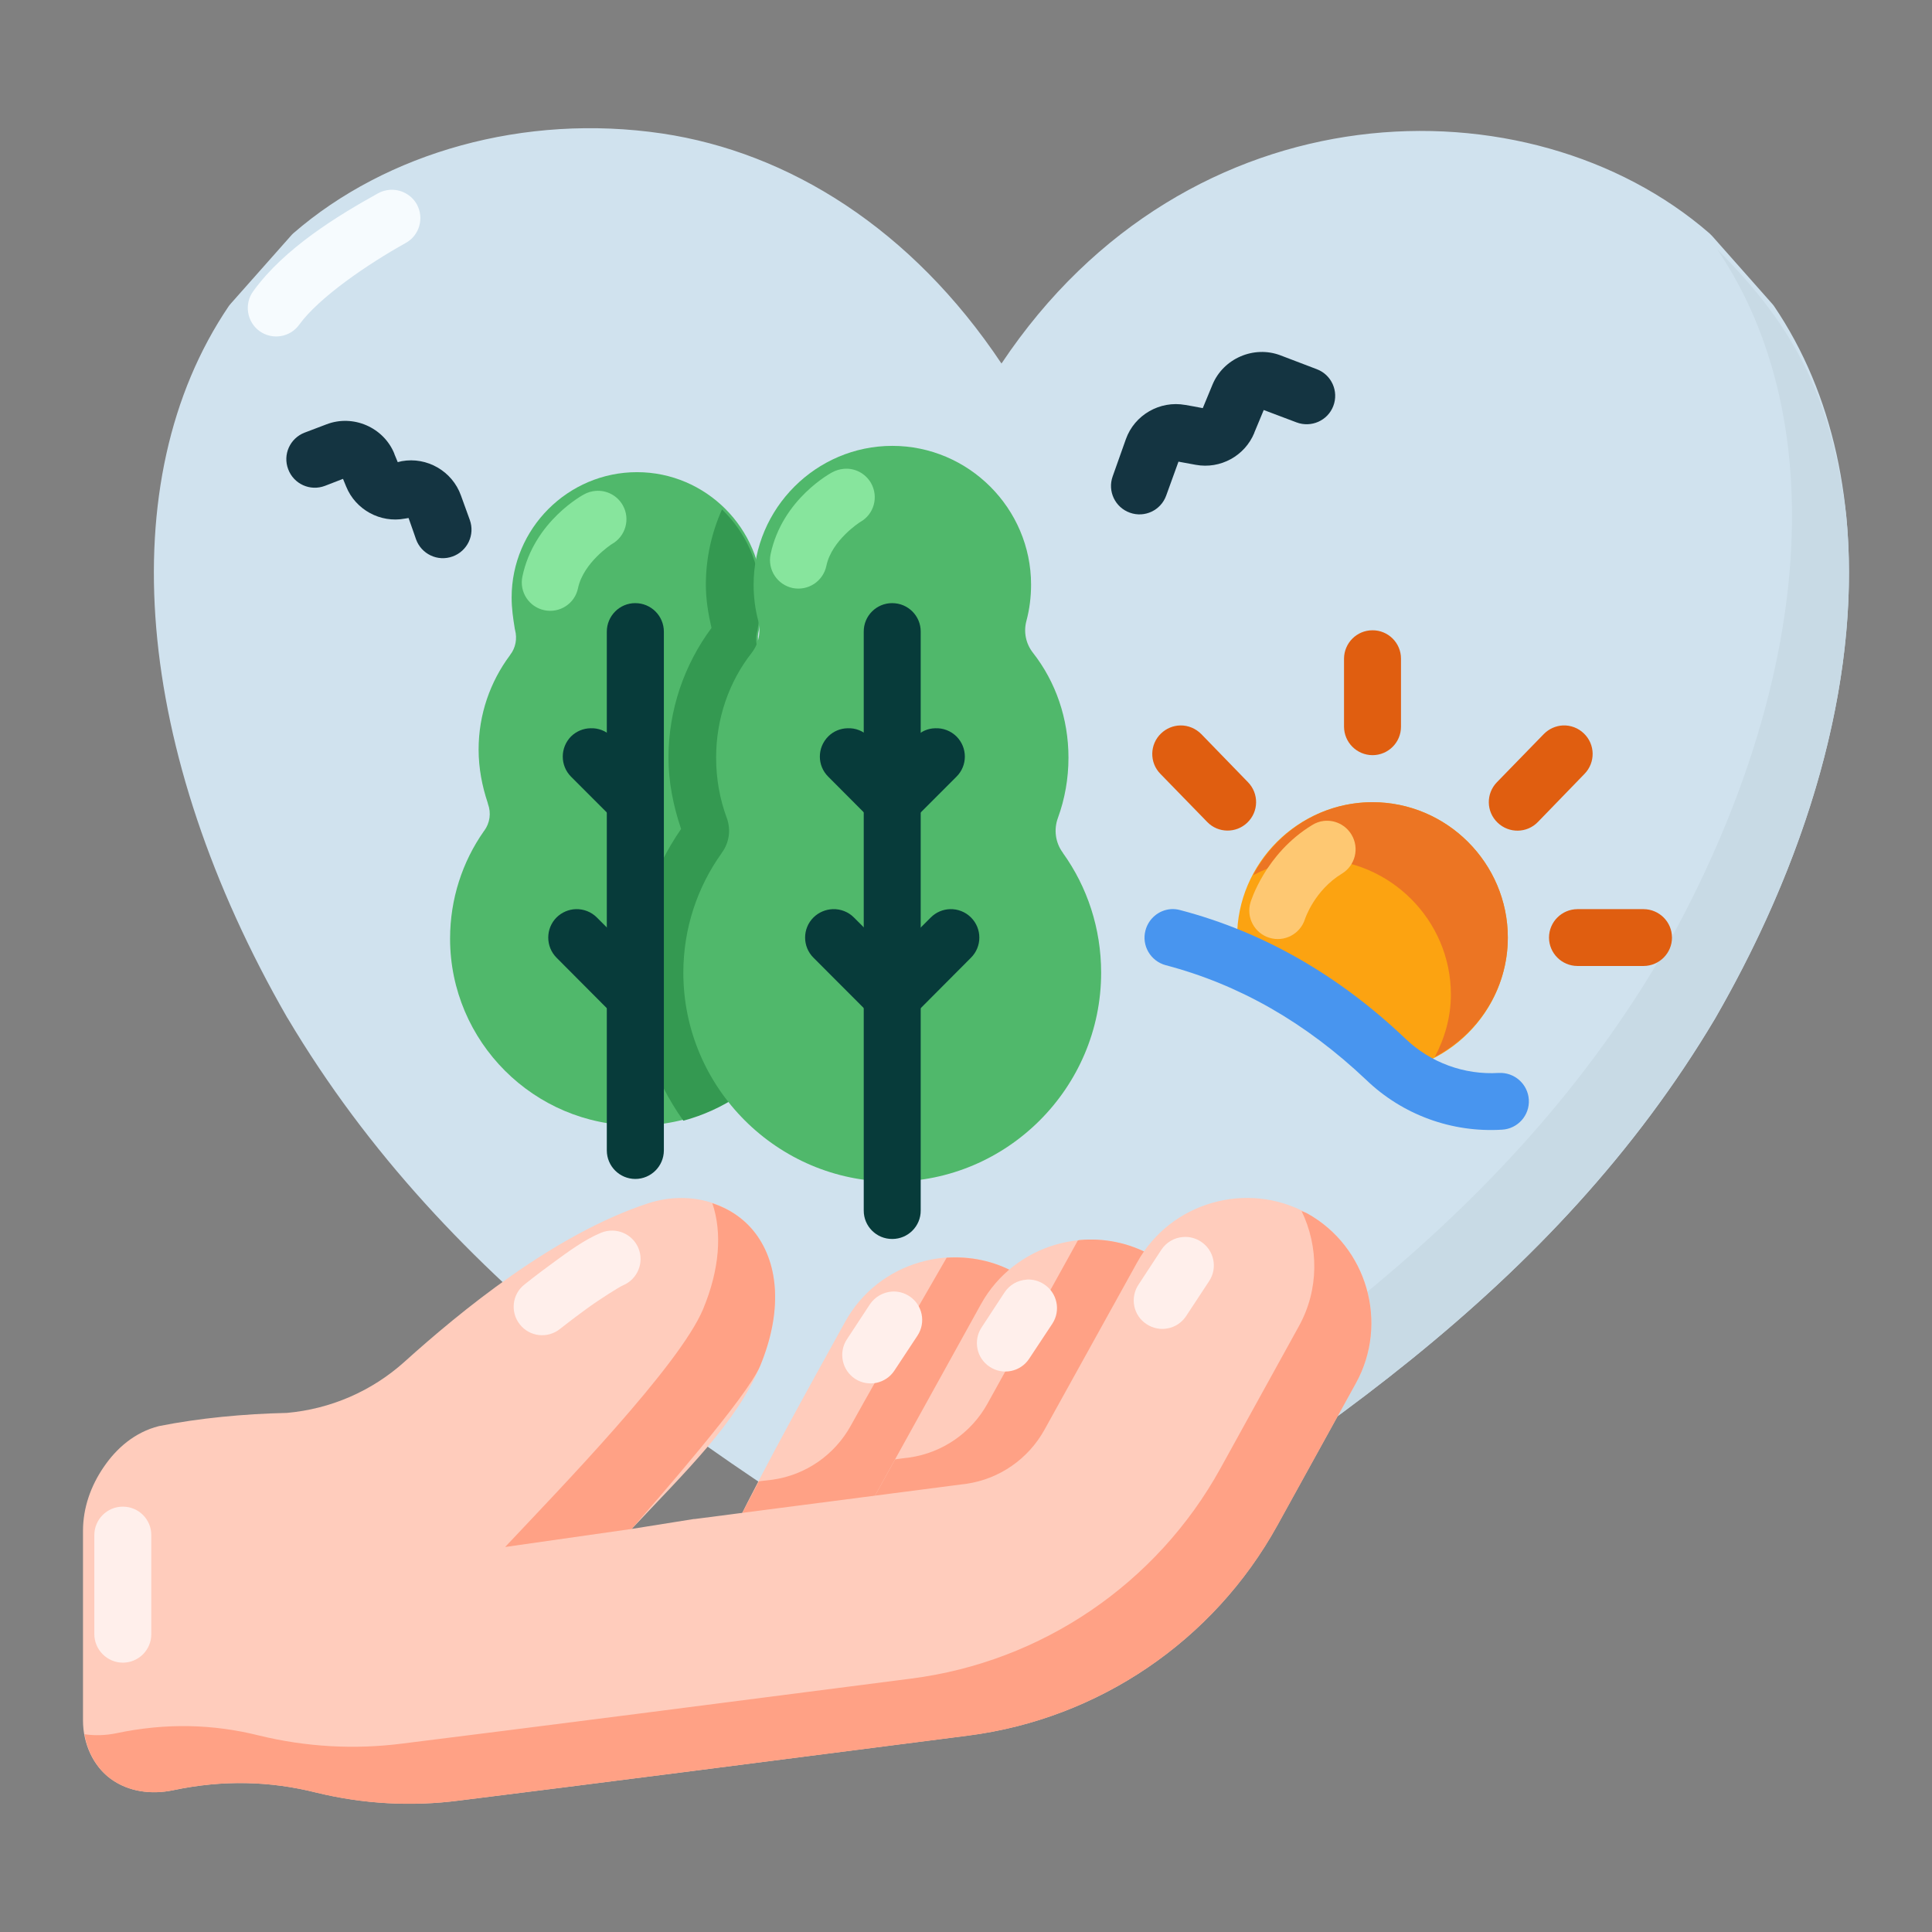 <?xml version="1.0" encoding="UTF-8"?>
<svg xmlns="http://www.w3.org/2000/svg" viewBox="0 0 128 128">
  <rect x="0" y="0" width="128" height="128" fill="#808080" stroke="none"/>
  <g id="a" data-name="25 - Relax"/>
  <g id="b" data-name="24 - Drink Coffee"/>
  <g id="c" data-name="23 - Hugging"/>
  <g id="d" data-name="22 - Nature Loving">
    <g>
      <path d="M43.859,8.843c-9.102-1.344-18.25,1.25-24.43,6.616-.062,.056-.118,.118-.172,.18l-3.954,4.462c-.054,.062-.108,.124-.156,.194-7.844,11.602-6.242,29.532,3.892,47.142,0,.008,.006,.008,.014,.016,10.656,17.936,27.548,28.898,46.322,40.234,.6,.358,1.35,.358,1.944,0,18.774-11.336,35.672-22.298,46.328-40.234,0-.008,.008-.008,.008-.016,10.134-17.61,11.734-35.54,3.89-47.142-.046-.07-.1-.132-.156-.194l-3.952-4.462c-.056-.062-.118-.124-.18-.18-11.898-10.334-34.54-9.914-46.906,8.626-5.946-8.914-14.078-13.992-22.492-15.242Z" fill="#d0e2ee" fill-rule="evenodd"/>
      <path d="M55.749,101.749c3.132,1.992,6.352,3.96,9.626,5.938,.6,.358,1.35,.358,1.944,0,18.774-11.336,35.664-22.298,46.328-40.242,6.696-11.618,9.664-23.376,8.664-33.36-.992-7.742-3.374-12.398-8.538-17.562,7.844,11.602,6.242,29.53-3.898,47.148-10.666,17.946-27.556,28.906-46.322,40.242-.6,.36-1.35,.36-1.952,0-1.798-1.086-3.578-2.164-5.336-3.25l-.516,1.086Z" fill="#c8dae5" fill-rule="evenodd"/>
      <path d="M42.203,31.282c-4.572,0-8.306,3.734-8.306,8.304,0,.734,.102,1.406,.196,1.984,.008,.062,.016,.118,.032,.172,.148,.57,.038,1.18-.322,1.64-.014,.016-.022,.032-.03,.048-1.29,1.734-2.064,3.898-2.064,6.226,0,1.25,.236,2.438,.602,3.532,0,.022,.008,.046,.016,.07,.226,.61,.132,1.266-.25,1.788-.016,.008-.024,.024-.032,.04-1.406,2.008-2.226,4.468-2.226,7.102,0,6.82,5.562,12.382,12.384,12.382,6.812,0,12.374-5.562,12.374-12.382,0-2.634-.82-5.094-2.226-7.102-.008-.016-.016-.032-.024-.04-.382-.522-.476-1.178-.25-1.788,.008-.024,.016-.048,.024-.07,.366-1.094,.586-2.282,.586-3.532,0-2.328-.758-4.492-2.048-6.226-.014-.016-.03-.032-.038-.048-.368-.46-.476-1.07-.32-1.64,.008-.054,.014-.11,.022-.172,.102-.578,.196-1.25,.196-1.984,0-4.57-3.734-8.304-8.296-8.304Z" fill="#50b86b" fill-rule="evenodd"/>
      <path d="M47.835,33.749c-.68,1.524-1.07,3.21-1.07,4.984,0,.976,.156,1.93,.374,2.868-1.812,2.444-2.85,5.438-2.85,8.594,0,1.624,.32,3.194,.82,4.68v.014c0,.008,.008,.024,.016,.032-1.884,2.718-3.008,6.008-3.008,9.524,0,3.648,1.178,7.022,3.156,9.804,5.28-1.414,9.194-6.234,9.194-11.946,0-2.632-.82-5.094-2.226-7.1-.008-.016-.024-.032-.032-.048-.382-.524-.476-1.18-.25-1.78l.024-.072c.376-1.1,.586-2.288,.586-3.538,0-2.328-.758-4.484-2.038-6.226-.016-.016-.032-.032-.048-.04-.358-.468-.476-1.078-.32-1.648,.016-.056,.024-.11,.032-.164,.094-.578,.194-1.25,.194-1.992,0-2.336-.992-4.438-2.554-5.946Z" fill="#349951" fill-rule="evenodd"/>
      <path d="M59.117,29.54c-5.048,0-9.188,4.14-9.188,9.194,0,.82,.102,1.626,.304,2.384,.196,.742,.04,1.522-.43,2.132-1.508,1.922-2.358,4.36-2.358,6.946,0,1.398,.242,2.742,.702,3.984,.29,.78,.172,1.648-.32,2.312-.008,.008-.016,.016-.016,.032-1.602,2.234-2.538,4.976-2.538,7.922,0,7.616,6.226,13.844,13.844,13.844s13.836-6.228,13.836-13.844c0-2.946-.922-5.688-2.524-7.922-.008-.016-.008-.024-.016-.032-.492-.664-.61-1.532-.32-2.312,.452-1.242,.696-2.586,.696-3.984,0-2.586-.844-5.024-2.352-6.946-.478-.61-.634-1.39-.43-2.132,.202-.758,.304-1.564,.304-2.384,0-5.054-4.14-9.194-9.194-9.194Z" fill="#50b86b" fill-rule="evenodd"/>
      <path d="M42.085,39.959c-1.04,0-1.882,.852-1.882,1.892v34.374c.006,1.04,.842,1.876,1.882,1.884,1.046,0,1.89-.844,1.898-1.884V41.852c0-1.048-.852-1.898-1.898-1.892Z" fill="#073b3a" fill-rule="evenodd"/>
      <path d="M59.117,39.959c-1.048-.006-1.9,.844-1.892,1.892v38.344c-.008,1.046,.844,1.898,1.892,1.89,1.046,0,1.89-.852,1.882-1.89V41.852c.008-1.04-.836-1.892-1.882-1.892Z" fill="#073b3a" fill-rule="evenodd"/>
      <path d="M38.147,60.233c-.476,.016-.93,.212-1.272,.548-.736,.734-.736,1.936,0,2.672l3.874,3.89c.734,.734,1.938,.734,2.672,0,.742-.742,.742-1.938,0-2.68l-3.882-3.882c-.368-.368-.876-.564-1.392-.548Z" fill="#073b3a" fill-rule="evenodd"/>
      <path d="M55.179,60.233c-.484,.016-.938,.212-1.282,.548-.742,.734-.742,1.936,0,2.672l3.884,3.89c.742,.734,1.936,.734,2.672,0,.742-.742,.742-1.938,0-2.68l-3.884-3.882c-.366-.368-.874-.564-1.39-.548Z" fill="#073b3a" fill-rule="evenodd"/>
      <path d="M39.117,48.249c-.478,.008-.938,.204-1.282,.54-.734,.742-.734,1.936,0,2.67l2.914,2.916c.734,.742,1.938,.742,2.672,0,.742-.736,.742-1.938,0-2.672l-2.906-2.914c-.376-.368-.876-.564-1.398-.54Z" fill="#073b3a" fill-rule="evenodd"/>
      <path d="M56.155,48.249c-.484,.008-.946,.204-1.28,.54-.744,.742-.744,1.936,0,2.67l2.906,2.916c.742,.742,1.936,.742,2.672,0,.742-.736,.742-1.938,0-2.672l-2.908-2.914c-.366-.368-.874-.564-1.39-.54Z" fill="#073b3a" fill-rule="evenodd"/>
      <path d="M62.937,60.233c-.478,.016-.93,.212-1.266,.548l-3.89,3.882c-.742,.742-.742,1.938,0,2.68,.742,.734,1.936,.734,2.672,0l3.874-3.89c.742-.736,.742-1.938,0-2.672-.368-.368-.874-.564-1.39-.548Z" fill="#073b3a" fill-rule="evenodd"/>
      <path d="M61.959,48.249c-.476,.008-.928,.204-1.264,.54l-2.914,2.914c-.742,.734-.742,1.936,0,2.672,.742,.742,1.936,.742,2.672,0l2.914-2.916c.742-.734,.742-1.928,0-2.67-.376-.368-.884-.564-1.408-.54Z" fill="#073b3a" fill-rule="evenodd"/>
      <path d="M90.929,71.085c4.93,0,8.968-4.04,8.968-8.968s-4.038-8.97-8.968-8.97-8.97,4.04-8.97,8.97l8.97,8.968Z" fill="#fca311" fill-rule="evenodd"/>
      <path d="M77.569,60.233c-.804,.062-1.476,.634-1.68,1.414-.264,1,.336,2.024,1.336,2.298,4.9,1.288,9.298,3.82,13.29,7.6,2.406,2.314,5.672,3.508,9.008,3.298,1.038-.062,1.828-.954,1.766-1.984-.064-1.04-.954-1.828-1.994-1.774-2.28,.14-4.522-.68-6.178-2.266-.008-.008-.008-.016-.016-.016-4.384-4.164-9.368-7.054-14.914-8.508-.204-.054-.406-.078-.618-.062Z" fill="#4895ef" fill-rule="evenodd"/>
      <path d="M90.929,41.758c-1.04,0-1.876,.844-1.884,1.874v4.516c.008,1.04,.844,1.876,1.884,1.884,1.038,0,1.89-.836,1.89-1.884v-4.516c0-1.038-.852-1.882-1.89-1.874Z" fill="#e05e10" fill-rule="evenodd"/>
      <path d="M78.203,48.062c-.486,.008-.938,.204-1.282,.532-.758,.726-.774,1.93-.046,2.672l3.108,3.194c.72,.744,1.914,.758,2.656,.04,.758-.726,.774-1.922,.048-2.672l-3.094-3.188c-.368-.374-.868-.586-1.39-.578Z" fill="#e05e10" fill-rule="evenodd"/>
      <path d="M103.545,48.062c-.476,.024-.928,.228-1.264,.57l-3.11,3.196c-.726,.75-.712,1.946,.046,2.672,.75,.726,1.946,.71,2.672-.04l3.094-3.194c.726-.75,.712-1.946-.046-2.672-.368-.36-.876-.554-1.392-.532Z" fill="#e05e10" fill-rule="evenodd"/>
      <path d="M104.507,60.233c-1.04,.008-1.876,.844-1.882,1.884,.006,1.038,.842,1.874,1.882,1.882h4.39c1.032-.008,1.876-.844,1.876-1.882,0-1.04-.844-1.876-1.876-1.884h-4.39Z" fill="#e05e10" fill-rule="evenodd"/>
      <path d="M84.827,23.54c-1.758-.664-3.782,.21-4.5,1.952-.202,.492-.43,1.04-.64,1.548-.376-.08-.782-.142-1.156-.212h-.008c-1.68-.304-3.36,.664-3.93,2.266-.39,1.094-.876,2.468-.876,2.468-.35,.978,.158,2.056,1.142,2.406,.976,.352,2.054-.156,2.406-1.14,0,0,.438-1.21,.812-2.242,.382,.07,.782,.14,1.148,.21,1.626,.298,3.25-.592,3.876-2.116v-.016c.188-.46,.422-1,.624-1.5,1.016,.382,2.172,.82,2.172,.82,.978,.368,2.07-.116,2.438-1.086,.374-.976-.118-2.07-1.094-2.438,0,0-1.312-.5-2.414-.92Z" fill="#143441" fill-rule="evenodd"/>
      <path d="M21.639,28.11c-.608,.226-1.234,.468-1.46,.554-.97,.376-1.454,1.454-1.086,2.422,.366,.984,1.46,1.476,2.438,1.102,.178-.07,.694-.266,1.194-.462,.07,.172,.142,.352,.212,.516,.624,1.532,2.266,2.422,3.882,2.118,.086-.016,.172-.024,.25-.04,.242,.672,.492,1.406,.492,1.406,.352,.984,1.438,1.5,2.422,1.142,.984-.352,1.5-1.438,1.142-2.422,0,0-.306-.844-.586-1.618-.572-1.61-2.25-2.578-3.922-2.274-.086,.016-.18,.048-.266,.064-.078-.188-.148-.368-.226-.548v-.016c-.712-1.742-2.728-2.616-4.486-1.944Z" fill="#143441" fill-rule="evenodd"/>
      <path d="M90.929,53.148c-3.438,0-6.406,1.984-7.906,4.836,1.242-.656,2.632-1.062,4.132-1.062,4.93,0,8.97,4.038,8.97,8.968,0,1.492-.408,2.892-1.064,4.134,2.86-1.508,4.836-4.47,4.836-7.906,0-4.93-4.038-8.97-8.968-8.97Z" fill="#ec7523" fill-rule="evenodd"/>
      <path d="M25.819,12.577c-.266,.024-.53,.094-.766,.226-2.686,1.492-6.21,3.634-8.272,6.486-.618,.842-.43,2.038,.414,2.648,.85,.608,2.03,.414,2.632-.43,1.312-1.812,4.562-4.024,7.048-5.406,.914-.5,1.242-1.648,.742-2.562-.36-.642-1.064-1.016-1.798-.962Z" fill="#f6fbfe"/>
      <path d="M39.453,32.523c-.266,.022-.532,.102-.766,.234,0,0-3.306,1.742-4.078,5.446-.212,1.022,.444,2.014,1.46,2.226,1.016,.21,2.016-.438,2.226-1.462,.36-1.71,2.244-2.922,2.244-2.922,.906-.506,1.234-1.656,.726-2.562-.36-.648-1.07-1.024-1.812-.96Z" fill="#87e59d"/>
      <path d="M55.905,31.061c-.274,.024-.53,.102-.774,.234,0,0-3.304,1.728-4.078,5.43-.21,1.024,.446,2.016,1.462,2.234,1.024,.204,2.016-.444,2.234-1.468,.352-1.71,2.242-2.906,2.242-2.906,.914-.508,1.234-1.664,.718-2.578-.366-.64-1.07-1.016-1.804-.946Z" fill="#87e59d"/>
      <path d="M87.695,54.389c-.266,.032-.524,.126-.75,.266-3.142,1.906-4.094,5.126-4.094,5.126-.306,.992,.258,2.046,1.25,2.35,.992,.306,2.046-.25,2.358-1.242,0,0,.61-1.89,2.446-3.008,.89-.538,1.172-1.702,.634-2.586-.384-.64-1.102-.992-1.844-.906Z" fill="#fec872"/>
      <path d="M60.959,83.626c-2.046,.584-3.858,1.944-4.96,3.936-2.492,4.508-5.016,9.024-7.336,13.688-.524,1.046,.016,2.304,1.126,2.648l14.062,4.306c.874,.264,1.812-.134,2.234-.946l8.938-17.368c.5-.968,.078-2.156-.914-2.594l-7.008-3.062,.148,.086c-1.984-1.102-4.25-1.288-6.29-.694Z" fill="#ffccbc" fill-rule="evenodd"/>
      <path d="M62.717,83.328c-.828,1.438-4.178,7.204-6.35,11.126-1.072,1.936-2.978,3.264-5.172,3.578-.188,.022-.556,.062-.914,.108-.54,1.04-1.094,2.064-1.626,3.11-.516,1.046,.024,2.304,1.134,2.648l13.96,4.274c.094-.102,.196-.196,.274-.32l11.172-18.438c.18-.874-.274-1.758-1.094-2.118l-7-3.062,.156,.086c-1.438-.796-3.008-1.094-4.54-.992Z" fill="#ffa185" fill-rule="evenodd"/>
      <path d="M69.967,82.454c-2.038,.586-3.866,1.952-4.968,3.936l-7.484,13.524c-.562,1.016-.094,2.29,.992,2.688l12.312,4.57c.844,.312,1.798-.016,2.266-.796l10.766-18.016c.602-1.008,.148-2.314-.946-2.734l-6.906-2.586,.25,.108c-1.992-1.102-4.242-1.28-6.282-.694Z" fill="#ffccbc" fill-rule="evenodd"/>
      <path d="M71.531,82.156l-.118,.024c-.18,.328-3.578,6.452-5.984,10.804-1.07,1.938-2.976,3.258-5.164,3.578-.352,.04-.586,.07-.962,.126l-1.788,3.226c-.562,1.008-.094,2.29,.992,2.696l12.312,4.562c.844,.312,1.798-.016,2.266-.79l10.766-18.022c.602-1.008,.148-2.314-.946-2.734l-6.906-2.586,.25,.108c-1.492-.828-3.132-1.132-4.718-.992Z" fill="#ffa185" fill-rule="evenodd"/>
      <path d="M80.303,79.695c-2.038,.586-3.858,1.944-4.96,3.936,0,0-3.672,6.626-6.14,11.086-1.072,1.938-2.978,3.266-5.164,3.586-6.524,.844-18.008,2.336-18.008,2.336h-.064l-4.116,.656c3.554-3.788,6.952-7.038,8.508-10.796,1.46-3.524,1.28-6.704-.336-8.812-1.61-2.118-4.478-2.806-7.064-1.97-6.256,2.04-12.538,7.242-16.164,10.508-2.164,1.946-4.89,3.126-7.788,3.384-2.836,.062-5.82,.344-8.476,.874-1.61,.406-2.822,1.476-3.664,2.72-.852,1.242-1.368,2.694-1.368,4.218v12.562c0,1.54,.672,3.016,1.836,3.868,1.172,.858,2.68,1.054,4.124,.758,3.322-.704,6.446-.61,9.486,.148,3.1,.758,6.32,.946,9.484,.532,7.508-.93,22.718-2.884,33.718-4.306,8.648-1.108,16.258-6.28,20.47-13.914,2.686-4.852,5.21-9.43,5.21-9.43,2.204-3.976,.75-9.046-3.226-11.25-1.992-1.1-4.258-1.28-6.298-.694Z" fill="#ffccbc" fill-rule="evenodd"/>
      <path d="M86.233,80.234c1.134,2.344,1.172,5.196-.18,7.634,0,0-2.522,4.578-5.202,9.428-4.22,7.634-11.828,12.806-20.476,13.914-11,1.422-26.212,3.376-33.72,4.306-3.164,.406-6.382,.226-9.484-.532-3.032-.758-6.164-.852-9.484-.148-.696,.14-1.406,.164-2.086,.062,.202,1.188,.804,2.274,1.734,2.954,1.172,.858,2.68,1.062,4.124,.758,3.322-.704,6.454-.61,9.486,.156,3.1,.758,6.32,.938,9.484,.524,7.508-.93,22.718-2.884,33.718-4.298,8.648-1.116,16.258-6.288,20.478-13.914,2.678-4.86,5.202-9.43,5.202-9.43,2.204-3.984,.75-9.054-3.226-11.258-.118-.062-.25-.1-.368-.156Z" fill="#ffa185" fill-rule="evenodd"/>
      <path d="M41.851,101.296c1.648-1.906,7.664-8.764,8.508-10.796,1.46-3.524,1.28-6.704-.328-8.812-.736-.962-1.736-1.61-2.836-1.97,.656,1.946,.484,4.376-.61,7.008-1.562,3.758-9.562,11.978-13.118,15.766l8.384-1.196Z" fill="#ffa185" fill-rule="evenodd"/>
      <path d="M8.147,99.82c-1.046-.008-1.898,.844-1.898,1.89v6.548c0,1.046,.852,1.898,1.898,1.898,1.04-.008,1.884-.852,1.876-1.898v-6.548c.008-1.038-.836-1.89-1.876-1.89Z" fill="#ffefeb"/>
      <path d="M40.609,81.531c-.266-.008-.532,.038-.782,.14-1.124,.468-2.188,1.258-3.21,2.008-1.024,.742-1.868,1.422-1.868,1.422-.82,.64-.954,1.828-.312,2.64,.648,.828,1.844,.962,2.664,.304,0,0,.788-.624,1.742-1.32,.952-.694,2.21-1.476,2.438-1.57,.96-.406,1.414-1.508,1.014-2.468-.288-.68-.944-1.134-1.686-1.156Z" fill="#ffefeb"/>
      <path d="M59.077,85.57c-.578,.048-1.11,.352-1.438,.836l-1.53,2.328c-.57,.868-.328,2.048,.546,2.618,.868,.562,2.032,.32,2.602-.548l1.532-2.32c.57-.874,.328-2.038-.54-2.608-.352-.228-.758-.336-1.172-.306Z" fill="#ffefeb"/>
      <path d="M68.007,84.781c-.594,.038-1.126,.35-1.454,.844l-1.514,2.312c-.58,.866-.344,2.046,.53,2.616,.868,.578,2.048,.336,2.618-.538l1.53-2.312c.578-.876,.328-2.048-.546-2.618-.344-.226-.75-.336-1.164-.312v.008Z" fill="#ffefeb"/>
      <path d="M78.397,81.954c-.594,.038-1.124,.35-1.452,.842l-1.516,2.314c-.578,.874-.344,2.046,.53,2.616,.868,.578,2.04,.344,2.618-.522l1.532-2.328c.578-.876,.328-2.048-.548-2.618-.344-.226-.758-.336-1.164-.304Z" fill="#ffefeb"/>
    </g>
  </g>
  <g id="e" data-name="21 - Bicycle"/>
  <g id="f" data-name="20 - Watch Movie"/>
  <g id="g" data-name="19 - Discussion"/>
  <g id="h" data-name="18 - Flower"/>
  <g id="i" data-name="17 - Me Time"/>
  <g id="j" data-name="16 - Cactus Plant"/>
  <g id="k" data-name="15 - Painting"/>
  <g id="l" data-name="14 - Bathtub"/>
  <g id="m" data-name="13 - Compassionate"/>
  <g id="n" data-name="12 - Skincare"/>
  <g id="o" data-name="11 -  No Smoking"/>
  <g id="p" data-name="10 - Psychiatrist"/>
  <g id="q" data-name="9 - Empathy"/>
  <g id="r" data-name="8 - Lipstick"/>
  <g id="s" data-name="7 - Family"/>
  <g id="t" data-name="6 - Medicine Care"/>
  <g id="u" data-name="5 - Eating"/>
  <g id="v" data-name="4 - Sleep"/>
  <g id="w" data-name="3 - Study"/>
  <g id="x" data-name="2 - Exercise"/>
  <g id="y" data-name="1 -  Reading"/>
</svg>